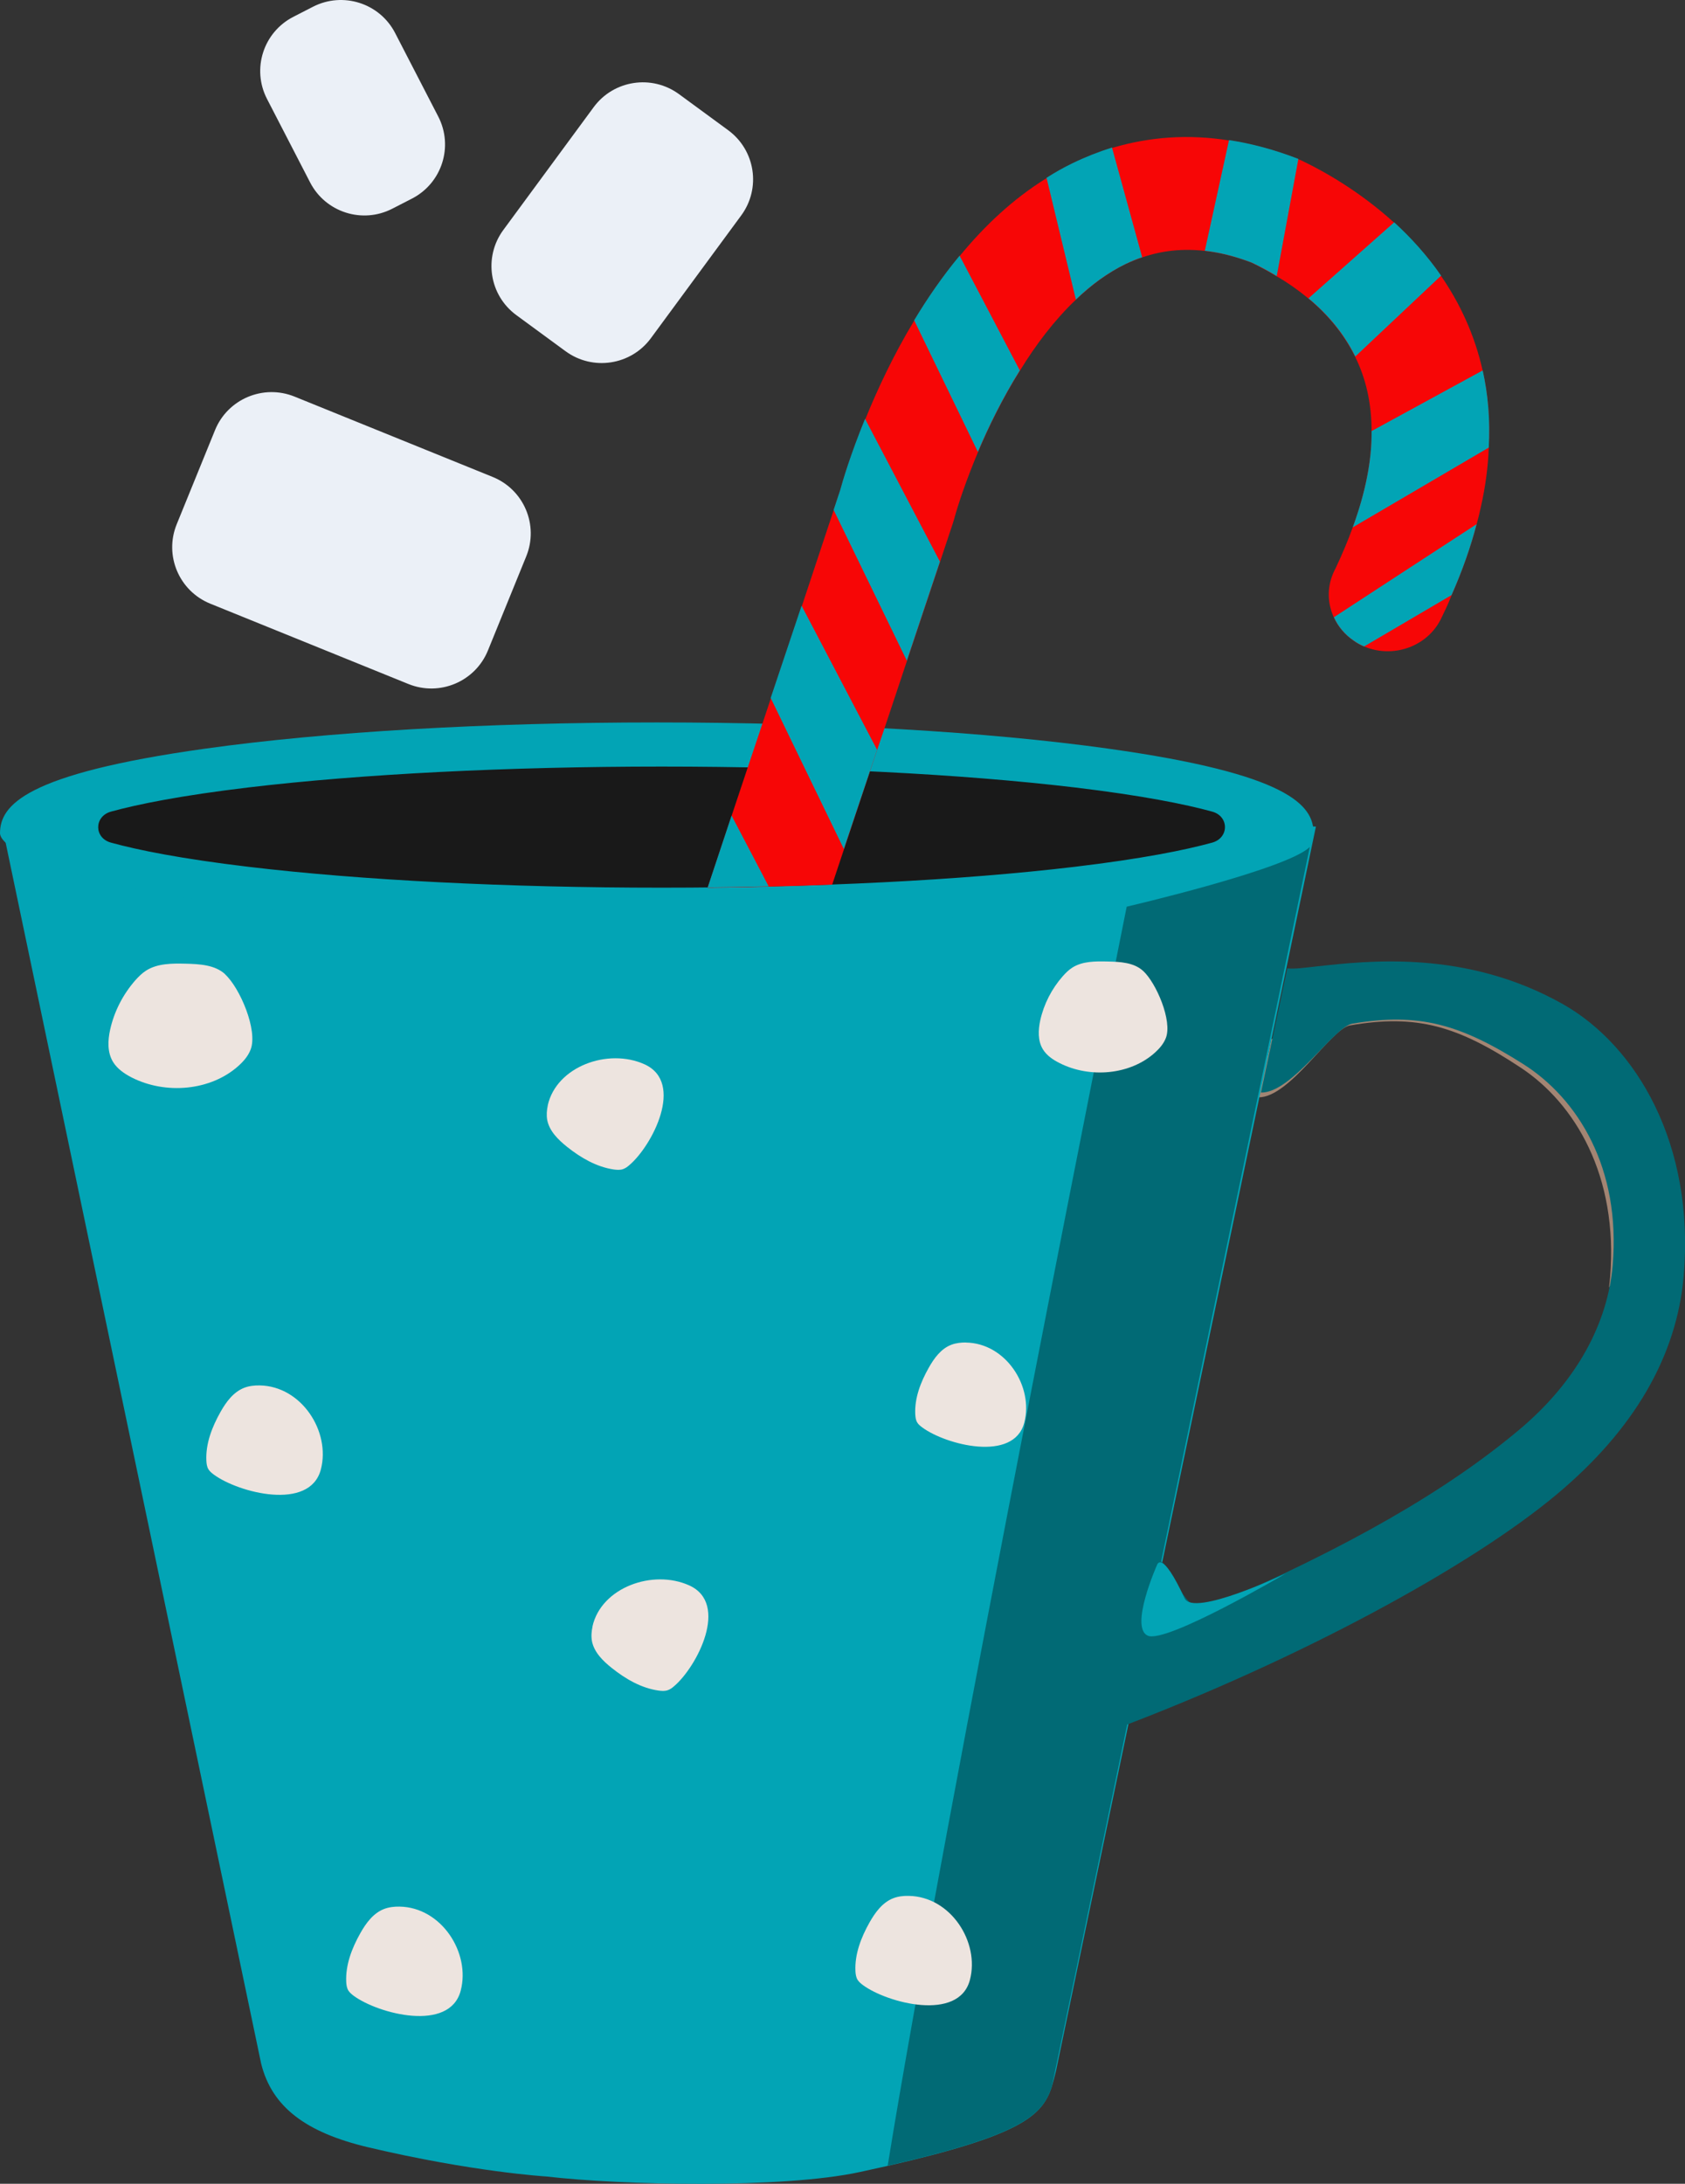 <svg width="44" height="57" viewBox="0 0 44 57" fill="none" xmlns="http://www.w3.org/2000/svg">
<rect x="0" y="0" width="44" height="57" fill="#333333" stroke="none"/>
<g clip-path="url(#clip0_1867_4411)">
<path d="M33.077 27.56C33.09 27.556 33.1 27.552 33.113 27.547L33.197 27.124C33.568 26.994 34.01 26.764 34.304 26.368C34.906 25.559 35.266 25.674 36.35 25.674C37.434 25.674 38.998 25.789 40.684 27.292C42.37 28.795 42.611 30.181 42.611 31.451C42.611 32.082 42.434 32.684 42.282 33.029C42.186 33.314 42.082 33.525 42.016 33.604C42.026 33.519 42.037 33.431 42.044 33.346C42.263 30.685 41.124 28.803 39.715 27.871C38.068 26.779 36.99 26.462 35.249 26.766C34.756 26.851 33.677 28.659 32.859 28.642L33.079 27.562L33.077 27.56Z" fill="#A38573"/>
<path d="M0.059 21.572L6.819 53.862C7.1 54.999 7.99 55.661 9.605 56.046C12.337 56.693 14.261 56.81 14.261 56.81C16.248 57.04 20.437 57.13 22.447 56.695C22.703 56.64 22.946 56.585 23.177 56.534C26.657 55.737 27.218 55.227 27.464 54.469C27.506 54.334 27.538 54.196 27.577 54.045L34.362 21.576L17.889 20.843V20.826L17.217 20.835L16.545 20.826V20.843L0.059 21.572Z" fill="#02A4B5"/>
<path d="M17.15 24.113C26.556 24.113 34.182 23.001 34.182 21.629C34.182 20.257 26.556 19.145 17.15 19.145C7.743 19.145 0.117 20.257 0.117 21.629C0.117 23.001 7.743 24.113 17.15 24.113Z" fill="#191919"/>
<path d="M5.896 23.594C1.171 22.934 -0.004 22.091 1.15621e-05 21.744C0.006 21.024 0.636 20.201 5.36 19.541C8.514 19.1 12.701 18.857 17.15 18.857C21.599 18.857 25.785 19.1 28.939 19.541C33.664 20.201 34.3 21.024 34.3 21.744C34.3 22.463 32.887 22.934 28.163 23.592C25.009 24.032 21.537 24.169 17.088 24.169C12.639 24.169 9.048 24.03 5.894 23.592L5.896 23.594ZM28.067 20.554C25.115 20.203 21.283 20.009 17.276 20.009C13.268 20.009 9.436 20.203 6.485 20.554C4.724 20.765 3.606 20.99 2.9 21.184C2.452 21.308 2.452 21.874 2.9 21.995C3.606 22.189 4.724 22.415 6.485 22.625C9.436 22.977 13.268 23.17 17.276 23.17C21.283 23.17 25.115 22.977 28.067 22.625C29.827 22.415 30.945 22.189 31.651 21.995C32.099 21.872 32.099 21.305 31.651 21.184C30.945 20.99 29.827 20.765 28.067 20.554Z" fill="#02A4B5"/>
<path d="M29.25 45.083C33.885 43.326 38.377 40.912 40.66 38.998C42.672 37.312 43.784 35.398 43.965 33.312C44.264 29.87 42.732 27.292 40.805 26.206C38.272 24.78 35.716 25.08 34.399 25.223C34.034 25.263 33.804 25.297 33.614 25.276L32.927 28.518C33.742 28.533 34.824 26.802 35.316 26.719C37.058 26.425 38.135 26.734 39.783 27.779C41.191 28.673 42.331 30.479 42.111 33.031C41.983 34.498 41.215 36.026 39.663 37.325C37.775 38.907 35.212 40.384 31.595 41.947C30.874 42.26 30.577 40.638 30.215 40.742L29.252 45.081L29.25 45.083Z" fill="#016A75"/>
<path d="M23.18 56.529C26.66 55.733 27.221 55.222 27.467 54.464L34.203 22.106C33.629 22.687 29.421 23.666 29.421 23.666C29.421 23.666 24.614 47.658 23.18 56.529Z" fill="#016A75"/>
<path d="M33.581 41.068C33.581 41.068 30.451 42.911 29.971 42.694C29.488 42.477 30.212 40.851 30.212 40.851C30.212 40.851 30.331 40.416 30.933 41.719C31.163 42.22 33.581 41.068 33.581 41.068Z" fill="#02A4B5"/>
<path d="M29.847 25.341C29.61 25.122 29.247 25.103 28.918 25.097C28.605 25.09 28.268 25.088 28.005 25.254C27.907 25.316 27.824 25.399 27.749 25.484C27.461 25.812 27.258 26.21 27.164 26.631C27.109 26.885 27.096 27.166 27.233 27.389C27.331 27.549 27.495 27.662 27.666 27.747C28.455 28.149 29.514 28.062 30.165 27.47C30.282 27.364 30.387 27.24 30.444 27.093C30.617 26.648 30.195 25.659 29.847 25.339V25.341Z" fill="#EDE4DF"/>
<path d="M5.879 25.429C5.615 25.184 5.209 25.163 4.842 25.154C4.49 25.146 4.115 25.146 3.82 25.331C3.709 25.401 3.618 25.493 3.532 25.589C3.21 25.957 2.982 26.402 2.877 26.872C2.813 27.158 2.8 27.471 2.954 27.722C3.065 27.901 3.248 28.026 3.438 28.124C4.324 28.575 5.506 28.475 6.234 27.815C6.366 27.696 6.483 27.558 6.545 27.394C6.737 26.896 6.268 25.789 5.877 25.431L5.879 25.429Z" fill="#EDE4DF"/>
<path d="M14.305 28.85C14.277 28.978 14.267 29.11 14.29 29.238C14.348 29.525 14.574 29.748 14.809 29.936C15.165 30.219 15.575 30.459 16.029 30.526C16.108 30.536 16.192 30.543 16.266 30.517C16.33 30.496 16.384 30.455 16.433 30.413C17.032 29.906 17.884 28.26 16.832 27.781C15.88 27.349 14.531 27.835 14.303 28.852L14.305 28.85Z" fill="#EDE4DF"/>
<path d="M15.473 42.453C15.445 42.581 15.435 42.713 15.458 42.841C15.516 43.128 15.742 43.352 15.977 43.539C16.333 43.822 16.743 44.063 17.197 44.127C17.276 44.137 17.357 44.144 17.434 44.118C17.498 44.097 17.552 44.057 17.601 44.014C18.2 43.507 19.052 41.862 18 41.383C17.048 40.951 15.699 41.436 15.471 42.453H15.473Z" fill="#EDE4DF"/>
<path d="M25.225 35.041C25.095 35.041 24.963 35.054 24.841 35.101C24.57 35.205 24.391 35.454 24.252 35.701C24.041 36.076 23.879 36.491 23.9 36.916C23.905 36.991 23.913 37.066 23.951 37.129C23.983 37.183 24.035 37.223 24.086 37.261C24.696 37.711 26.474 38.177 26.747 37.134C26.994 36.191 26.267 35.058 25.223 35.043L25.225 35.041Z" fill="#EDE4DF"/>
<path d="M6.78 36.162C6.643 36.16 6.505 36.175 6.377 36.224C6.093 36.335 5.905 36.594 5.758 36.854C5.536 37.248 5.367 37.684 5.389 38.129C5.393 38.206 5.403 38.287 5.444 38.353C5.478 38.408 5.532 38.451 5.585 38.491C6.225 38.962 8.09 39.451 8.378 38.357C8.638 37.367 7.874 36.179 6.78 36.162Z" fill="#EDE4DF"/>
<path d="M10.432 49.766C10.296 49.764 10.157 49.779 10.029 49.828C9.745 49.938 9.557 50.198 9.41 50.458C9.188 50.852 9.02 51.288 9.041 51.733C9.045 51.809 9.056 51.89 9.096 51.956C9.131 52.012 9.184 52.054 9.237 52.095C9.877 52.565 11.742 53.055 12.03 51.961C12.291 50.971 11.527 49.783 10.432 49.766Z" fill="#EDE4DF"/>
<path d="M23.729 49.486C23.593 49.483 23.454 49.498 23.326 49.547C23.042 49.658 22.854 49.918 22.707 50.177C22.485 50.571 22.316 51.008 22.338 51.453C22.342 51.529 22.353 51.608 22.393 51.676C22.427 51.731 22.481 51.774 22.534 51.815C23.174 52.285 25.039 52.775 25.327 51.68C25.588 50.691 24.824 49.503 23.729 49.486Z" fill="#EDE4DF"/>
<path d="M38.876 11.683C38.859 12.171 38.791 12.696 38.667 13.243C38.635 13.39 38.6 13.537 38.558 13.686C38.404 14.272 38.189 14.889 37.905 15.534C37.903 15.545 37.898 15.553 37.894 15.564C37.817 15.76 37.728 15.949 37.632 16.145C37.278 16.875 36.383 17.195 35.622 16.875C35.609 16.873 35.598 16.867 35.587 16.863C35.502 16.824 35.421 16.777 35.351 16.726C35.118 16.569 34.939 16.354 34.83 16.113C34.657 15.739 34.647 15.302 34.841 14.902C34.849 14.883 34.86 14.861 34.871 14.844C35.046 14.474 35.197 14.116 35.323 13.767C35.385 13.601 35.44 13.437 35.492 13.273C35.526 13.165 35.556 13.056 35.583 12.948C35.613 12.841 35.637 12.737 35.66 12.633C35.673 12.575 35.686 12.518 35.696 12.46C35.703 12.426 35.711 12.392 35.716 12.356C35.754 12.143 35.784 11.934 35.799 11.732C35.805 11.66 35.809 11.585 35.812 11.515C35.814 11.443 35.816 11.372 35.816 11.302C35.816 11.287 35.816 11.27 35.816 11.255C35.816 10.542 35.675 9.893 35.385 9.309C35.107 8.745 34.702 8.239 34.164 7.789C33.917 7.585 33.642 7.387 33.334 7.21C33.283 7.181 33.232 7.149 33.178 7.119C33.127 7.087 33.074 7.059 33.018 7.029C32.91 6.97 32.799 6.914 32.683 6.857C32.645 6.842 32.607 6.829 32.57 6.814C32.502 6.791 32.436 6.768 32.37 6.746C32.331 6.731 32.291 6.721 32.252 6.71C32.229 6.704 32.205 6.695 32.182 6.691C32.165 6.685 32.148 6.68 32.129 6.676C32.065 6.659 32.001 6.642 31.939 6.629C31.898 6.619 31.858 6.61 31.817 6.604C31.791 6.597 31.766 6.593 31.74 6.589C31.695 6.58 31.651 6.574 31.608 6.567C31.559 6.559 31.508 6.553 31.461 6.548C30.889 6.484 30.347 6.538 29.826 6.719C29.79 6.729 29.754 6.744 29.717 6.757C29.645 6.785 29.574 6.812 29.502 6.844C29.468 6.859 29.429 6.876 29.395 6.891C29.337 6.919 29.278 6.951 29.222 6.98C29.156 7.014 29.092 7.053 29.03 7.093C28.981 7.121 28.932 7.153 28.885 7.185C28.83 7.221 28.774 7.259 28.721 7.298C28.676 7.33 28.631 7.361 28.588 7.398C28.574 7.408 28.559 7.421 28.544 7.432C28.503 7.462 28.465 7.493 28.426 7.528C28.367 7.577 28.307 7.628 28.247 7.681C28.196 7.726 28.147 7.772 28.096 7.821C27.539 8.349 27.05 8.994 26.634 9.673C26.523 9.85 26.416 10.029 26.314 10.21C26.111 10.572 25.928 10.934 25.765 11.285C25.684 11.46 25.61 11.632 25.539 11.798C25.236 12.52 25.023 13.148 24.91 13.567C24.903 13.593 24.891 13.62 24.886 13.646L24.547 14.664L23.683 17.25L23.094 19.017L22.998 19.3L22.904 19.577L22.716 20.137L22.413 21.044L22.038 22.168L21.73 23.092C21.186 23.113 20.634 23.13 20.072 23.143C19.545 23.155 19.016 23.164 18.48 23.17L19.104 21.295L19.234 20.905L19.524 20.037L19.81 19.183L19.906 18.898L20.13 18.225L20.939 15.819L21.771 13.312L21.773 13.307L21.831 13.139L21.86 13.048L21.948 12.786C21.948 12.786 21.95 12.773 21.952 12.767C21.959 12.745 21.967 12.72 21.974 12.69C21.98 12.671 21.984 12.647 21.993 12.624C21.993 12.62 21.995 12.618 21.995 12.613C22.001 12.592 22.008 12.571 22.016 12.547C22.038 12.479 22.061 12.398 22.091 12.307C22.102 12.273 22.114 12.239 22.125 12.203C22.14 12.156 22.155 12.109 22.174 12.06C22.198 11.992 22.223 11.919 22.249 11.845C22.287 11.736 22.33 11.619 22.377 11.496C22.443 11.321 22.513 11.136 22.595 10.94H22.597C22.902 10.187 23.322 9.28 23.873 8.368C24.131 7.938 24.419 7.506 24.737 7.089C24.782 7.032 24.824 6.972 24.871 6.917C24.931 6.838 24.995 6.761 25.059 6.685C25.699 5.903 26.453 5.19 27.327 4.651C27.366 4.626 27.409 4.6 27.449 4.575C27.492 4.549 27.532 4.524 27.575 4.5C27.616 4.475 27.658 4.451 27.703 4.428C27.803 4.373 27.906 4.319 28.008 4.27C28.136 4.209 28.262 4.151 28.39 4.098C28.475 4.062 28.561 4.028 28.648 3.996C28.734 3.964 28.821 3.934 28.909 3.904C28.951 3.889 28.994 3.874 29.039 3.862C30.023 3.568 31.042 3.498 32.094 3.666C32.169 3.676 32.244 3.689 32.319 3.702C32.615 3.755 32.914 3.828 33.213 3.917C33.285 3.938 33.353 3.96 33.426 3.985C33.582 4.036 33.737 4.092 33.893 4.151C33.9 4.151 33.902 4.155 33.904 4.158C33.938 4.168 33.97 4.181 33.998 4.196C34.563 4.466 35.498 4.988 36.407 5.814C36.46 5.863 36.516 5.914 36.567 5.965C36.62 6.016 36.674 6.069 36.727 6.122C36.832 6.229 36.936 6.34 37.041 6.457C37.143 6.572 37.243 6.693 37.344 6.817C37.393 6.878 37.442 6.942 37.489 7.008C37.538 7.072 37.585 7.138 37.632 7.206C38.112 7.902 38.505 8.724 38.718 9.682C38.855 10.297 38.914 10.961 38.874 11.694L38.876 11.683Z" fill="#F70606"/>
<path d="M20.072 23.136C19.545 23.149 19.016 23.157 18.48 23.164L19.104 21.288L20.072 23.136Z" fill="#02A4B5"/>
<path d="M20.125 18.218L22.035 22.161L22.903 19.572L20.932 15.81L20.125 18.218Z" fill="#02A4B5"/>
<path d="M21.766 13.305H21.77L21.943 12.782C21.996 12.584 22.203 11.875 22.589 10.932L24.544 14.659L23.68 17.246L21.766 13.305Z" fill="#02A4B5"/>
<path d="M25.535 11.796L23.871 8.36C24.215 7.789 24.609 7.215 25.058 6.674L26.63 9.669C26.184 10.382 25.819 11.125 25.535 11.794V11.796Z" fill="#02A4B5"/>
<path d="M29.396 6.889C28.926 7.117 28.491 7.438 28.094 7.819L27.328 4.641C27.544 4.503 27.772 4.373 28.007 4.26C28.344 4.096 28.689 3.962 29.037 3.851L29.825 6.714C29.68 6.761 29.537 6.823 29.396 6.889Z" fill="#02A4B5"/>
<path d="M33.904 4.149L33.339 7.206C33.138 7.083 32.92 6.965 32.688 6.855C32.263 6.693 31.854 6.589 31.461 6.546L32.093 3.657C32.684 3.747 33.283 3.908 33.891 4.143C33.898 4.143 33.9 4.147 33.902 4.151L33.904 4.149Z" fill="#02A4B5"/>
<path d="M35.391 9.307C35.113 8.743 34.708 8.234 34.168 7.787L36.406 5.803C36.837 6.197 37.258 6.657 37.631 7.195L35.389 9.307H35.391Z" fill="#02A4B5"/>
<path d="M38.875 11.683L35.324 13.765C35.657 12.854 35.824 12.017 35.817 11.251L38.717 9.669C38.854 10.282 38.916 10.948 38.875 11.681V11.683Z" fill="#02A4B5"/>
<path d="M37.905 15.532L35.622 16.873C35.609 16.869 35.598 16.865 35.59 16.86C35.504 16.82 35.423 16.775 35.353 16.724C35.12 16.567 34.941 16.352 34.832 16.111C35.748 15.511 37.382 14.448 38.558 13.682C38.404 14.27 38.191 14.885 37.905 15.53V15.532Z" fill="#02A4B5"/>
<path d="M12.865 12.449L7.692 10.352C6.876 10.022 5.946 10.414 5.615 11.227L4.614 13.685C4.283 14.498 4.675 15.426 5.491 15.757L10.665 17.854C11.48 18.184 12.41 17.792 12.741 16.979L13.742 14.521C14.073 13.707 13.681 12.78 12.865 12.449Z" fill="#EBF0F7"/>
<path d="M15.502 2.798L13.143 6.003C12.622 6.711 12.774 7.707 13.484 8.226L14.769 9.168C15.478 9.687 16.476 9.535 16.997 8.827L19.356 5.622C19.877 4.914 19.724 3.919 19.015 3.399L17.73 2.457C17.02 1.938 16.023 2.09 15.502 2.798Z" fill="#EBF0F7"/>
<path d="M6.972 2.582L8.098 4.762C8.501 5.543 9.463 5.85 10.245 5.447L10.757 5.184C11.54 4.782 11.847 3.823 11.444 3.042L10.318 0.862C9.915 0.081 8.954 -0.225 8.171 0.177L7.659 0.44C6.876 0.842 6.569 1.801 6.972 2.582Z" fill="#EBF0F7"/>
</g>
<defs>
<clipPath id="clip0_1867_4411">
<rect width="44" height="57" fill="white"/>
</clipPath>
</defs>
</svg>
